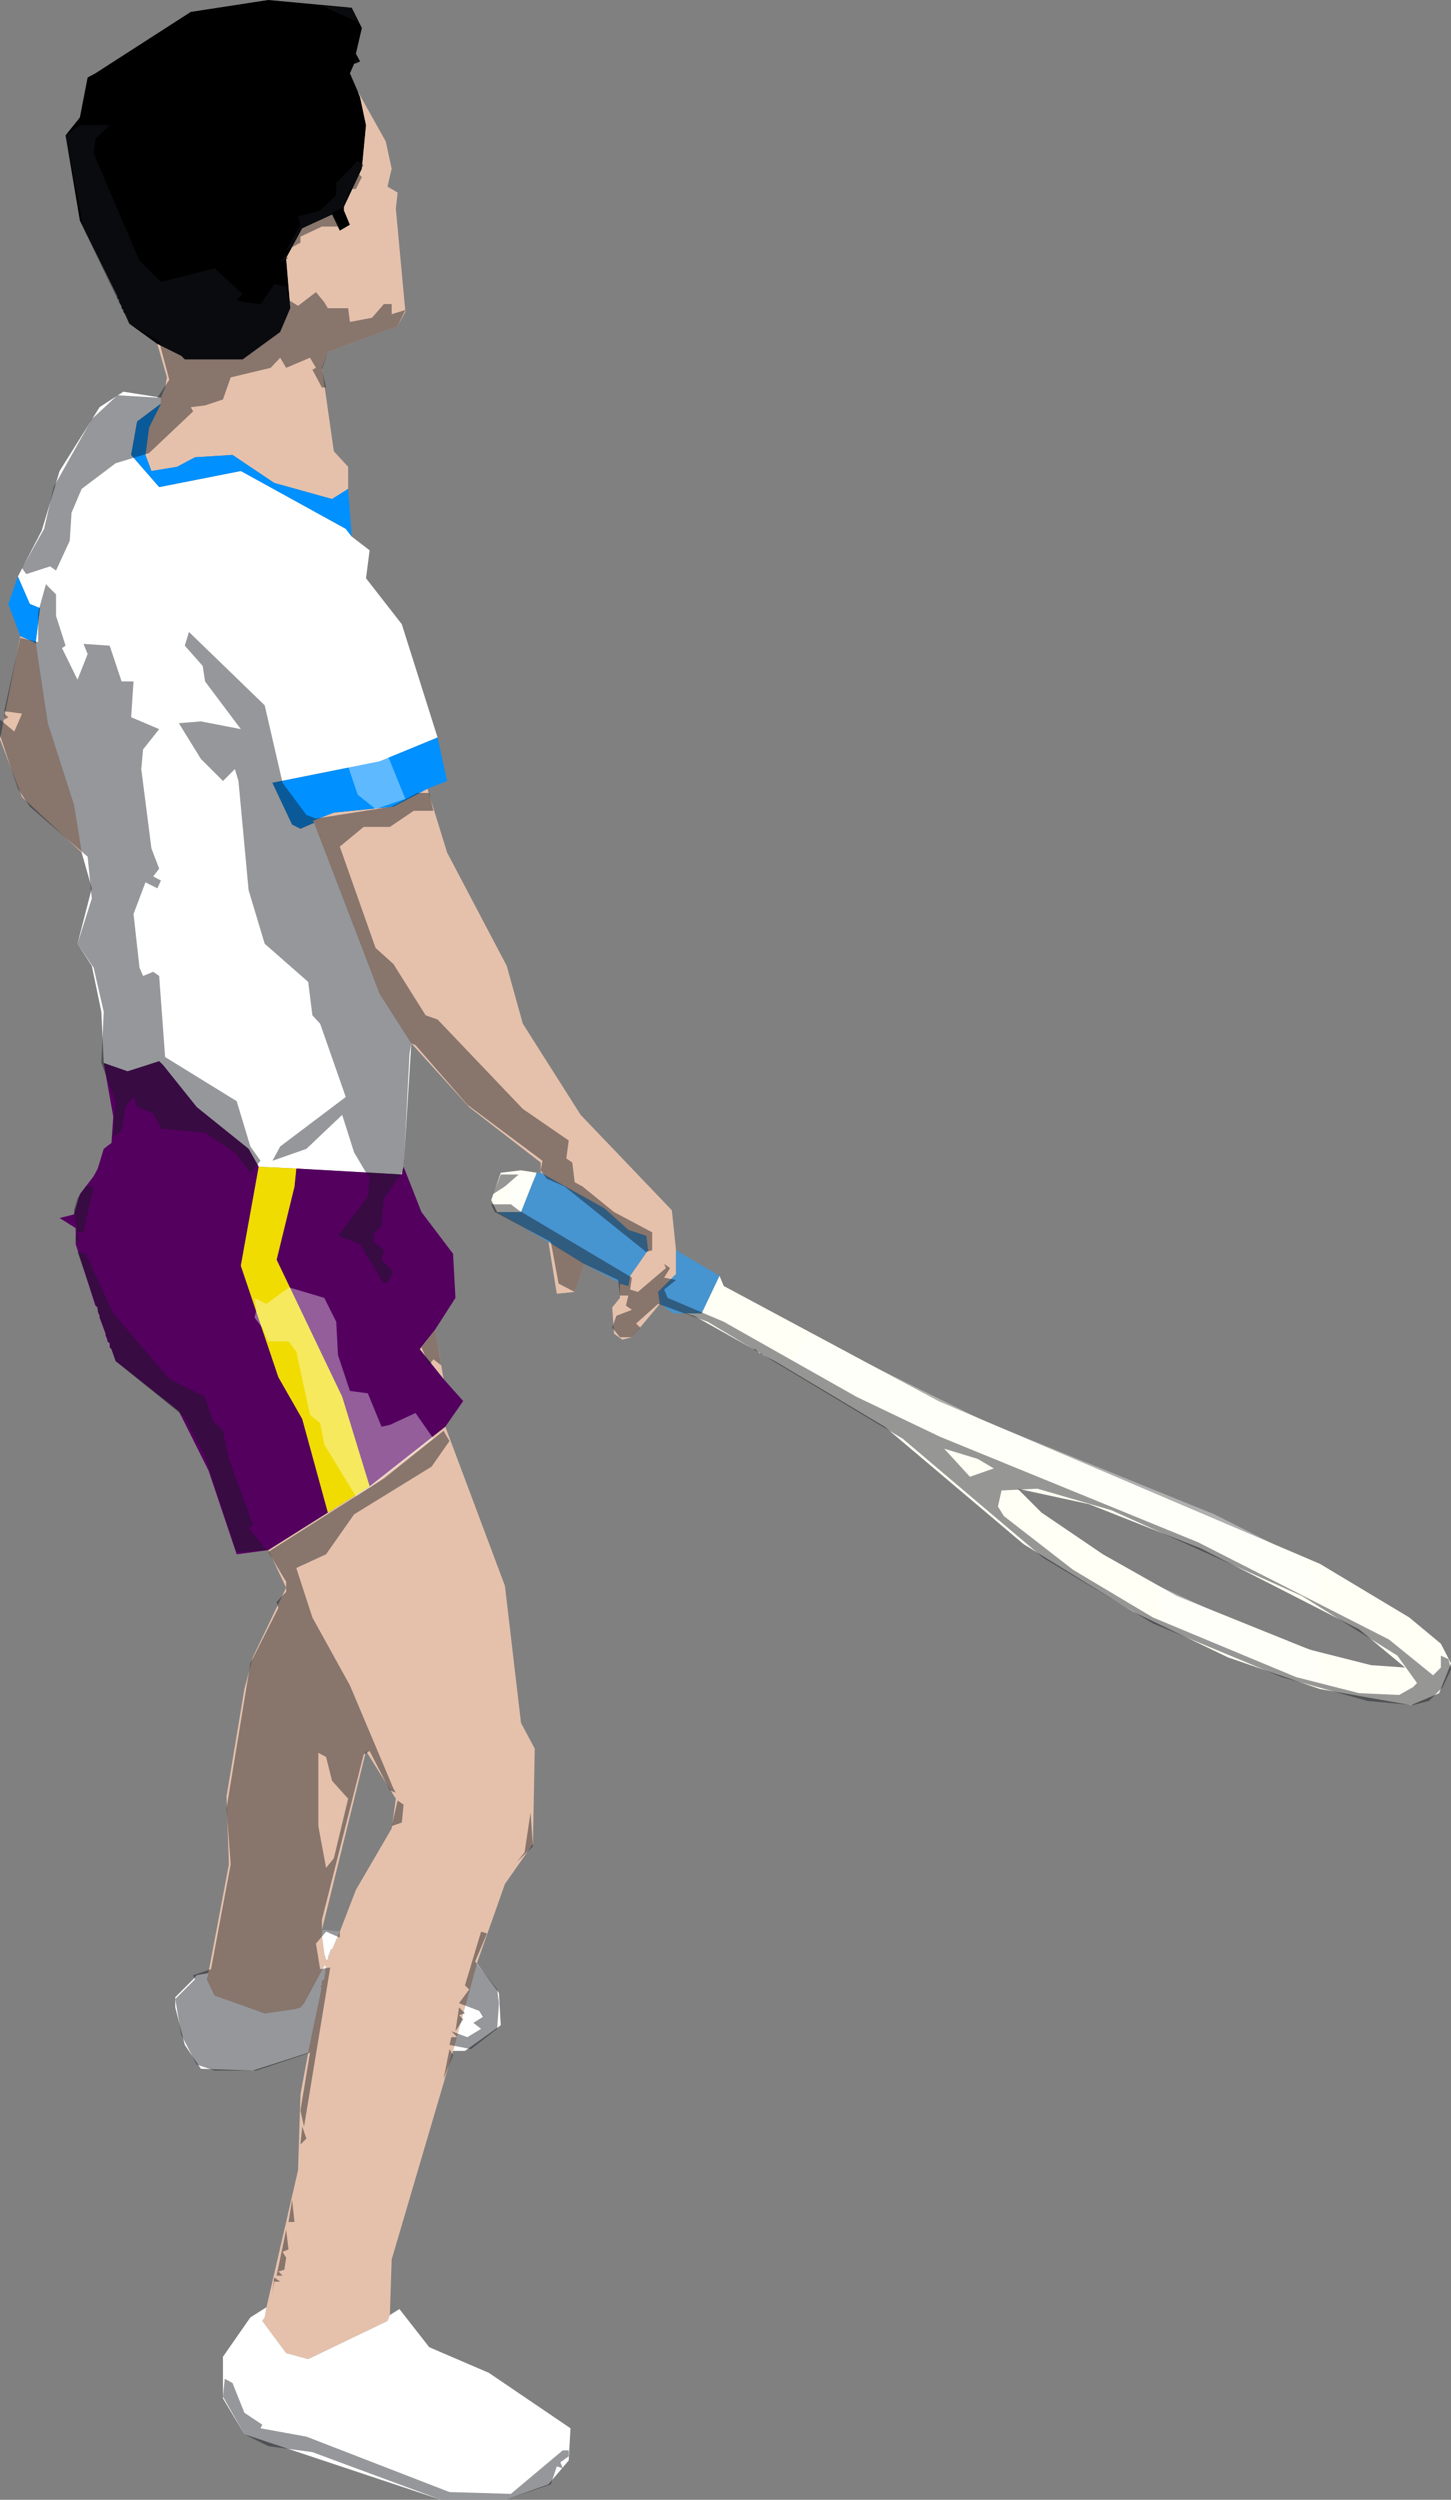 <?xml version="1.0" encoding="UTF-8" standalone="no"?>
<svg xmlns:xlink="http://www.w3.org/1999/xlink" height="209.65px" width="121.7px" xmlns="http://www.w3.org/2000/svg">
  <rect width="100%" height="100%" fill="#808080" stroke="none"/>
  <g transform="matrix(1.0, 0.0, 0.0, 1.0, -13.8, 48.35)">
    <path d="M27.0 -19.5 L24.65 -21.2 24.3 -22.0 24.15 -22.2 24.15 -22.35 24.0 -22.5 24.0 -22.7 23.8 -23.0 23.8 -23.2 23.65 -23.35 23.65 -23.5 20.5 -29.85 19.3 -37.0 20.5 -38.5 21.15 -41.85 21.8 -42.2 29.8 -47.35 36.3 -48.35 43.3 -47.7 44.15 -46.0 43.65 -43.85 44.0 -43.2 43.5 -43.0 43.15 -42.2 43.8 -40.7 44.0 -40.2 44.5 -37.85 44.15 -34.2 42.65 -31.0 42.65 -30.7 43.15 -29.5 42.3 -29.0 41.65 -30.35 39.15 -29.2 37.8 -26.7 38.15 -22.5 37.3 -20.5 34.15 -18.2 29.3 -18.2 29.0 -18.5 27.0 -19.5" fill="#000000" fill-rule="evenodd" stroke="none"/>
    <path d="M69.15 61.0 L66.8 63.8 66.0 64.0 65.3 63.5 65.15 61.3 65.8 60.5 65.8 59.3 66.5 59.5 66.65 58.65 68.15 56.5 68.0 55.3 66.5 54.8 64.5 53.0 59.15 50.0 59.15 49.15 53.15 44.5 48.3 39.15 45.65 35.0 40.15 20.65 40.0 20.5 41.8 19.8 46.8 19.3 49.65 17.8 51.3 23.15 56.3 32.65 57.65 37.5 62.5 45.15 70.15 53.15 70.5 56.5 70.5 58.5 69.0 60.0 69.15 61.0 M62.8 57.65 L62.0 60.0 60.5 60.15 59.8 55.8 62.8 57.65 M50.3 63.15 L51.0 67.3 49.0 64.8 50.3 63.15 M51.15 71.3 L56.15 84.65 57.5 96.15 58.65 98.3 58.5 106.3 56.15 109.65 53.8 116.3 51.8 123.65 46.65 141.15 46.5 145.8 46.3 146.3 39.65 149.5 37.8 149.0 35.8 146.3 36.0 146.0 36.15 145.15 38.8 133.65 39.0 127.3 39.65 123.8 40.8 118.3 40.65 118.3 40.8 118.15 40.8 117.8 41.0 117.65 41.15 116.5 41.0 116.5 39.3 119.65 39.0 120.0 38.5 120.15 36.0 120.5 31.8 119.0 31.15 117.65 31.3 117.15 31.15 117.15 31.3 117.0 33.0 108.0 32.8 102.3 34.3 93.3 35.0 90.65 37.8 84.8 36.3 81.65 41.3 78.5 44.8 76.3 51.15 71.3 M20.65 23.15 L15.65 18.5 13.8 13.65 15.5 5.0 16.65 5.5 16.8 5.65 17.8 12.3 20.0 19.15 20.65 23.15 M27.3 -15.0 L27.65 -15.85 27.8 -16.7 27.0 -19.5 29.0 -18.5 29.3 -18.2 34.15 -18.2 37.3 -20.5 38.15 -22.5 37.8 -26.7 39.15 -29.2 41.65 -30.35 42.3 -29.0 43.15 -29.5 42.65 -30.7 42.65 -31.0 44.15 -34.2 44.5 -37.85 44.0 -40.2 43.8 -40.7 46.15 -36.5 46.65 -34.2 46.3 -32.7 47.15 -32.2 47.0 -30.85 47.8 -22.2 47.15 -21.0 41.3 -18.85 40.8 -17.5 41.8 -10.5 43.0 -9.2 43.0 -7.35 41.65 -6.5 36.8 -7.85 33.3 -10.2 30.15 -10.0 28.65 -9.2 26.5 -8.85 26.0 -10.2 26.3 -12.5 27.3 -14.5 27.3 -15.0 M42.3 113.65 L43.65 110.15 46.65 105.0 47.0 102.5 44.5 98.5 40.8 113.5 40.8 114.0 41.0 115.5 41.15 116.0 41.3 116.0 41.3 115.8 41.5 115.3 41.5 115.15 41.65 115.15 42.3 113.65" fill="#e5c1ac" fill-rule="evenodd" stroke="none"/>
    <path d="M48.3 39.15 L47.65 49.5 47.5 50.15 38.65 49.65 35.5 49.5 34.65 48.0 30.3 44.5 27.5 41.0 27.15 40.65 24.5 41.5 22.5 40.8 22.3 36.5 21.5 32.65 20.3 30.8 21.5 26.15 20.65 23.15 20.0 19.15 17.8 12.3 16.8 5.65 16.8 5.5 17.15 2.65 16.3 2.3 15.3 0.0 17.3 -3.85 18.8 -8.85 22.15 -14.2 24.15 -15.5 27.3 -15.0 27.3 -14.5 25.3 -13.0 24.8 -10.2 27.15 -7.5 34.0 -8.85 42.8 -4.0 43.3 -3.35 44.8 -2.2 44.5 0.15 47.5 4.0 50.5 13.5 45.65 15.5 36.65 17.3 38.3 20.8 39.0 21.15 40.15 20.65 45.65 35.0 48.3 39.15 M53.8 116.3 L55.65 118.8 55.8 121.5 52.8 123.65 51.8 123.65 53.8 116.3 M46.5 145.8 L47.3 145.3 49.8 148.5 54.8 150.65 61.65 155.3 61.5 158.0 59.8 160.0 56.15 161.3 50.8 161.3 34.3 155.8 32.5 152.8 32.5 149.3 34.8 146.0 36.15 145.15 36.0 146.0 35.8 146.3 37.8 149.0 39.65 149.5 46.3 146.3 46.5 145.8 M39.65 123.8 L35.0 125.3 30.65 125.15 29.3 123.15 28.5 120.0 28.5 119.15 30.0 117.65 30.3 117.3 31.15 117.15 31.3 117.15 31.15 117.65 31.8 119.0 36.0 120.5 38.5 120.15 39.0 120.0 39.3 119.65 41.0 116.5 41.15 116.5 41.0 117.65 40.8 117.8 40.8 118.15 40.65 118.3 40.8 118.3 39.65 123.8 M40.8 113.5 L42.3 113.65 41.65 115.15 41.5 115.15 41.5 115.3 41.3 115.8 41.3 116.0 41.15 116.0 41.0 115.5 40.8 114.0 40.8 113.5" fill="#ffffff" fill-rule="evenodd" stroke="none"/>
    <path d="M15.5 5.0 L14.5 2.3 15.3 0.0 16.3 2.3 17.15 2.65 16.8 5.5 16.8 5.65 16.65 5.5 15.5 5.0 M43.0 -7.35 L43.3 -3.35 42.8 -4.0 34.0 -8.85 27.15 -7.5 24.8 -10.2 25.3 -13.0 27.3 -14.5 26.3 -12.5 26.0 -10.2 26.5 -8.85 28.65 -9.2 30.15 -10.0 33.3 -10.2 36.8 -7.85 41.65 -6.5 43.0 -7.35 M50.5 13.5 L51.3 17.15 49.65 17.8 46.8 19.3 41.8 19.8 40.0 20.5 40.15 20.65 39.0 21.15 38.3 20.8 36.65 17.3 45.65 15.5 50.5 13.5" fill="#0090ff" fill-rule="evenodd" stroke="none"/>
    <path d="M47.65 49.5 L49.15 53.3 51.8 56.8 52.0 60.5 50.3 63.15 49.0 64.8 51.0 67.3 52.65 69.15 51.15 71.3 44.8 76.3 42.5 68.8 37.0 57.3 38.5 51.15 38.65 49.65 47.5 50.15 47.65 49.5 M36.3 81.65 L33.65 82.0 31.3 75.0 28.8 70.0 23.5 65.8 23.15 64.8 23.0 64.65 23.0 64.3 22.8 64.15 22.8 64.0 22.65 63.65 22.65 63.5 22.15 62.15 22.15 62.0 22.0 61.65 22.0 61.3 21.8 61.15 20.15 56.0 20.15 54.65 18.8 53.8 20.0 53.5 20.5 51.8 21.65 50.3 22.0 49.65 22.5 48.0 23.15 47.5 23.3 45.3 22.5 40.8 24.5 41.5 27.15 40.65 27.5 41.0 30.3 44.5 34.65 48.0 35.5 49.5 34.0 57.8 37.15 67.15 39.15 70.65 41.3 78.5 36.3 81.65" fill="#54005f" fill-rule="evenodd" stroke="none"/>
    <path d="M38.65 49.65 L38.5 51.15 37.0 57.3 42.5 68.8 44.8 76.3 41.3 78.5 39.15 70.65 37.15 67.15 34.0 57.8 35.5 49.5 38.65 49.65" fill="#f0dc00" fill-rule="evenodd" stroke="none"/>
    <path d="M71.3 61.8 L70.3 61.8 69.15 61.0 69.0 60.0 70.5 58.5 70.5 56.5 74.15 58.65 72.65 61.8 71.3 61.8 M65.8 59.3 L65.65 59.15 62.8 57.65 59.8 55.8 55.5 53.3 57.5 53.3 58.8 50.0 59.15 50.0 64.5 53.0 66.5 54.8 68.0 55.3 68.15 56.5 66.65 58.65 66.5 59.5 65.8 59.3" fill="#4694d0" fill-rule="evenodd" stroke="none"/>
    <path d="M74.15 58.65 L74.5 59.5 92.5 69.15 124.5 82.8 132.0 87.3 134.65 89.5 135.5 91.15 134.5 93.65 132.15 94.65 124.5 93.3 116.8 90.65 108.8 86.8 99.65 81.15 88.0 71.3 78.8 65.8 77.8 65.3 77.65 65.15 77.5 65.15 77.15 64.8 77.0 64.8 72.0 62.0 71.3 61.8 72.65 61.8 74.15 58.65 M55.5 53.3 L55.0 52.3 55.8 50.0 57.5 49.8 58.8 50.0 57.5 53.3 55.5 53.3 M106.3 82.0 L112.5 85.5 123.65 90.0 128.8 91.3 131.65 91.5 127.8 88.3 114.5 81.5 105.15 77.8 99.15 76.5 101.15 78.5 106.3 82.0" fill="#fffff5" fill-rule="evenodd" stroke="none"/>
    <path d="M81.5 63.5 L96.3 70.8 115.65 78.65 123.3 82.5 124.3 84.0 124.5 85.5 124.0 85.8 123.15 85.3 113.5 80.65 91.5 71.65 80.3 66.0 81.5 63.5 M37.0 -3.35 L37.8 -3.2 42.3 -0.5 45.15 5.5 46.15 8.8 44.15 9.65 47.8 18.65 45.3 19.5 43.8 18.3 41.5 11.5 39.65 8.3 39.5 6.3 37.0 3.8 36.8 3.3 37.3 3.3 38.0 3.0 37.8 2.65 34.15 0.15 34.15 -0.35 37.0 -3.35 M52.0 152.8 L53.0 154.5 53.3 156.3 56.3 158.3 52.0 159.0 50.0 158.5 47.3 156.15 46.0 155.8 43.3 154.0 41.3 151.3 41.65 150.5 41.3 148.8 45.65 146.65 47.15 148.5 48.15 150.8 52.0 152.8 M117.0 90.3 L111.5 87.8 110.65 84.5 119.3 88.5 124.15 90.15 124.65 92.3 124.3 92.65 117.0 90.3 M57.3 50.15 L58.8 50.15 57.3 53.3 56.3 52.15 57.3 50.15 M38.15 59.65 L41.0 60.5 42.0 62.5 42.15 65.3 43.15 68.3 44.65 68.5 45.8 71.3 46.5 71.15 48.65 70.15 50.15 72.3 45.0 76.3 43.65 77.15 41.0 72.8 40.65 71.0 39.8 70.3 38.65 65.0 38.0 64.15 36.3 64.15 35.8 63.0 35.15 62.15 35.3 61.5 35.15 60.5 36.15 61.0 38.0 59.65 38.15 59.65" fill="#ffffff" fill-opacity="0.369" fill-rule="evenodd" stroke="none"/>
    <path d="M23.0 -37.85 L21.8 -36.7 21.65 -35.5 25.5 -26.5 27.3 -24.7 31.8 -25.85 34.15 -23.7 33.65 -23.2 34.3 -23.0 35.65 -22.85 36.8 -24.5 37.8 -24.35 38.0 -23.2 38.8 -22.7 40.3 -23.85 41.0 -23.0 41.3 -22.5 43.0 -22.5 43.15 -21.35 45.0 -21.7 46.0 -22.85 46.65 -22.85 46.65 -22.0 47.8 -22.35 47.15 -21.0 41.3 -18.85 40.8 -17.35 41.15 -15.85 40.8 -15.85 40.0 -17.35 40.3 -17.5 39.8 -18.35 37.8 -17.5 37.3 -18.35 36.5 -17.5 33.15 -16.7 32.5 -14.85 31.0 -14.35 29.8 -14.2 30.0 -13.85 26.3 -10.35 23.5 -9.5 20.65 -7.35 19.8 -5.35 19.65 -3.0 18.5 -0.5 18.0 -0.85 16.0 -0.2 15.65 -0.7 17.5 -4.0 18.3 -7.5 21.5 -13.2 23.65 -15.2 27.0 -15.0 28.0 -16.5 27.15 -19.7 24.65 -21.2 20.8 -29.2 19.3 -37.0 20.5 -37.85 23.0 -37.85 M39.0 -29.5 L38.8 -30.2 40.65 -30.7 42.0 -32.0 42.0 -33.0 43.8 -34.85 44.3 -34.5 43.8 -33.85 44.15 -33.5 43.65 -32.5 43.15 -32.5 42.65 -31.0 41.65 -30.5 42.3 -29.35 40.8 -29.35 39.0 -28.5 39.0 -28.0 37.8 -27.35 39.0 -29.5 M95.8 74.0 L93.0 73.15 95.15 75.5 97.15 74.8 95.8 74.0 M43.8 -46.5 L40.8 -47.85 43.3 -47.7 43.8 -46.5 M43.65 -43.0 L43.5 -43.35 44.0 -43.2 43.65 -43.0 M37.65 -26.85 L38.0 -26.7 37.3 -26.35 37.65 -26.85 M92.65 72.15 L114.3 81.0 130.3 89.15 134.0 92.15 134.65 91.5 134.65 90.5 135.3 90.8 135.5 91.65 134.8 93.15 133.65 94.3 132.3 94.65 128.5 94.3 121.3 92.3 110.5 87.8 101.3 82.3 89.5 72.3 73.15 62.5 69.0 61.0 67.15 62.65 67.5 63.0 66.8 63.8 65.8 63.8 65.15 63.0 65.5 62.0 66.8 61.5 66.3 61.15 66.5 60.3 65.8 60.3 65.65 59.0 62.8 57.65 62.0 60.0 60.65 59.3 60.0 55.8 55.3 53.3 55.0 52.65 56.65 52.65 57.3 53.15 66.8 58.8 66.65 59.8 67.3 60.0 69.65 58.0 69.5 57.65 70.0 58.0 69.5 58.8 70.5 59.0 69.5 59.8 69.8 60.5 74.5 62.5 85.65 68.8 92.65 72.15 M49.8 18.15 L50.15 19.65 48.5 19.65 46.5 21.0 44.3 21.0 42.3 22.65 45.3 31.15 46.8 32.5 49.5 36.8 50.5 37.15 57.65 44.65 61.5 47.3 61.3 48.8 61.8 49.15 62.0 50.8 62.65 51.15 65.3 53.3 68.5 55.0 68.5 56.5 68.0 56.65 61.15 51.15 59.65 50.5 59.15 49.8 59.3 49.0 53.0 44.3 48.65 39.3 48.3 39.15 48.15 40.0 47.65 49.8 46.0 52.15 45.8 54.5 45.15 55.15 45.15 55.8 46.0 56.5 45.8 57.3 46.8 58.3 46.3 59.15 46.0 59.3 44.0 56.0 42.15 55.3 44.65 52.0 44.8 50.5 43.5 48.3 42.5 45.15 39.5 48.0 36.65 49.0 37.3 47.8 42.8 43.65 40.65 37.5 40.0 36.8 39.65 34.0 36.0 30.8 34.65 26.3 33.8 17.15 33.5 16.15 32.5 17.15 30.65 15.3 28.8 12.3 30.65 12.15 34.0 12.8 31.0 8.8 30.8 7.5 29.3 5.8 29.65 4.65 36.0 10.8 37.5 17.3 39.5 20.0 40.3 20.3 46.65 19.3 48.8 18.15 49.8 18.15 M97.8 76.65 L97.5 78.0 98.0 78.8 103.8 83.3 110.5 87.3 122.5 92.3 127.8 93.65 131.15 93.8 132.3 93.15 132.65 92.8 131.0 90.5 123.0 85.5 107.0 78.3 100.8 76.5 97.8 76.65 M25.0 8.8 L24.8 11.8 27.15 12.8 25.8 14.5 25.65 16.15 26.5 22.8 27.15 24.5 26.65 25.15 27.3 25.5 27.0 26.15 26.0 25.65 25.0 28.3 25.5 32.8 25.8 33.5 26.65 33.15 27.15 33.5 27.65 40.3 33.65 44.0 34.8 47.8 35.65 49.0 34.8 50.0 33.5 48.3 31.0 46.65 27.3 46.3 26.65 45.0 25.3 44.5 25.0 43.65 24.3 44.5 24.0 46.5 23.3 47.0 23.5 44.0 22.3 40.8 22.5 36.5 21.65 32.8 20.3 30.8 21.5 27.0 21.15 23.5 16.3 19.3 15.3 17.8 13.8 13.3 13.8 12.0 15.0 13.0 15.65 11.5 14.15 11.3 15.5 5.15 17.0 5.5 17.0 3.0 17.65 0.65 18.5 1.5 18.5 3.3 19.3 5.8 19.0 6.0 20.3 8.65 21.15 6.5 20.8 5.65 23.0 5.8 24.0 8.8 25.0 8.8 M20.3 55.0 L20.5 56.0 20.15 55.5 20.3 55.0 20.0 53.15 20.3 52.15 21.0 51.15 21.65 51.15 20.8 55.0 20.3 55.0 M20.3 56.65 L21.0 56.8 23.3 61.8 28.0 67.3 31.0 68.8 31.65 70.8 32.5 71.65 33.0 74.0 35.0 79.5 34.65 79.8 36.15 81.65 33.65 81.8 31.0 73.8 29.3 70.5 23.5 65.8 20.3 56.65 M14.15 12.0 L14.15 11.5 14.5 11.8 14.15 12.0 M37.0 86.0 L37.8 85.15 37.8 84.3 36.3 81.8 46.0 75.65 51.0 71.65 51.5 72.5 50.0 74.65 43.5 78.65 41.15 82.0 38.65 83.15 40.0 87.3 43.15 93.0 46.8 101.65 47.0 102.0 46.5 101.8 44.8 98.5 44.3 98.8 40.8 112.65 40.8 113.5 42.3 113.65 42.3 114.15 41.15 113.65 40.3 114.65 40.65 116.8 41.5 116.65 39.3 130.0 39.0 128.65 39.8 123.8 35.3 125.3 31.8 125.3 30.3 124.8 29.0 122.3 28.5 119.3 30.15 117.65 30.0 117.3 31.5 116.8 33.15 108.0 32.8 103.3 34.8 91.15 37.15 86.5 37.0 86.0 M55.8 50.15 L57.3 50.15 56.15 51.15 55.15 51.8 55.8 50.15 M50.3 63.15 L50.8 66.15 50.15 65.65 49.8 66.15 49.15 64.65 50.3 63.15 M33.3 151.5 L34.3 154.0 35.8 155.0 35.65 155.3 39.5 156.0 51.5 160.65 56.65 160.8 61.0 157.15 61.5 157.15 61.5 157.65 60.8 158.15 61.0 158.65 60.5 158.5 60.0 160.0 56.15 161.3 50.8 161.3 40.0 157.3 36.3 156.8 34.3 155.8 32.5 152.65 32.65 151.15 33.3 151.5 M36.8 143.0 L36.65 144.0 36.8 142.65 37.3 143.0 36.8 143.0 M37.65 142.0 L37.15 142.15 37.5 142.5 37.0 142.5 37.8 138.65 38.0 140.3 37.5 140.5 37.8 141.0 37.65 142.0 M38.5 138.0 L38.0 138.0 38.3 136.15 38.5 138.0 M39.0 131.5 L39.15 130.0 39.5 131.0 39.0 131.5 M51.8 124.0 L51.0 126.0 51.5 123.5 51.8 124.0 M52.3 120.0 L52.8 120.5 52.3 120.65 52.65 121.0 52.0 122.0 52.3 120.0 M54.15 113.65 L54.65 113.8 53.65 116.15 55.5 118.5 55.65 119.65 55.5 121.8 53.3 123.5 51.5 123.15 51.65 122.5 52.15 122.5 51.65 122.0 53.0 122.5 54.15 121.8 53.5 121.3 54.3 120.8 54.0 120.3 52.3 119.65 53.15 118.5 52.8 118.15 54.15 113.65 M41.65 101.0 L41.15 99.0 40.5 98.65 40.5 104.8 41.15 108.3 41.8 107.5 43.0 102.5 41.65 101.0 M47.65 103.0 L47.5 104.5 46.65 104.8 47.15 102.65 47.65 103.0 M57.8 107.0 L58.3 103.65 58.5 106.5 57.15 107.8 57.8 107.0" fill="#171a20" fill-opacity="0.451" fill-rule="evenodd" stroke="none"/>
  </g>
</svg>
